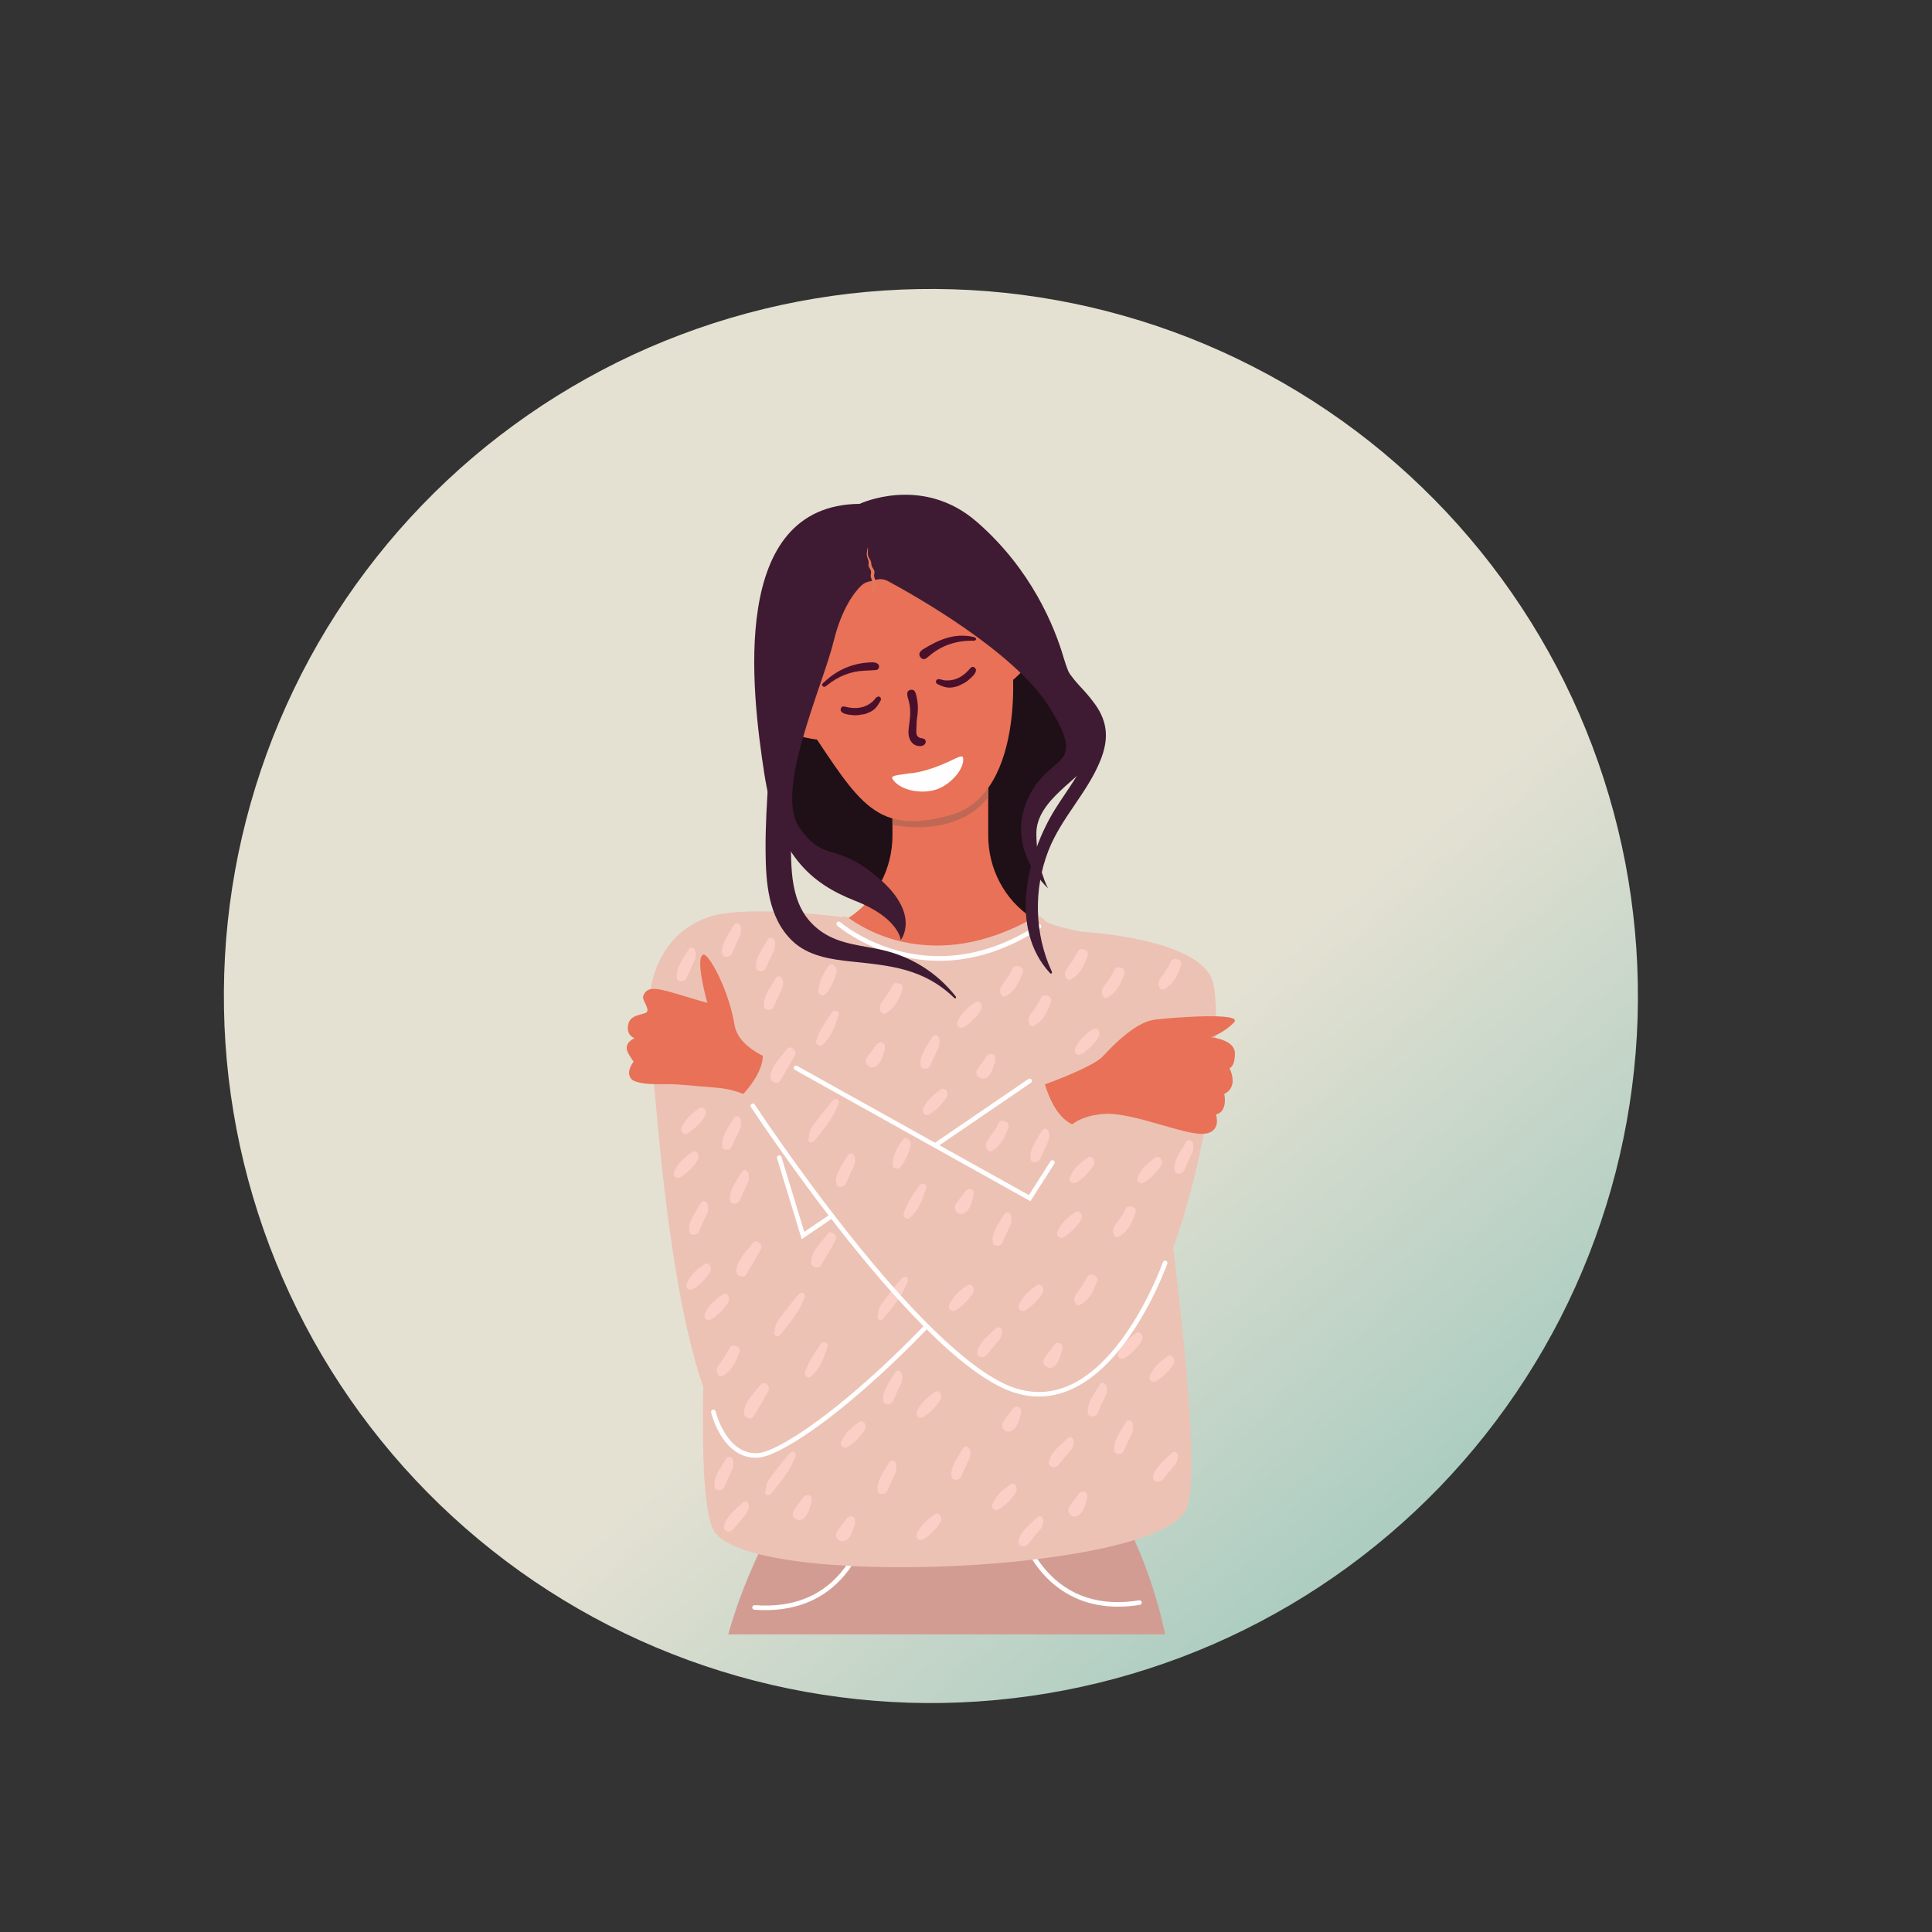 <svg xmlns="http://www.w3.org/2000/svg" xmlns:xlink="http://www.w3.org/1999/xlink" width="220" zoomAndPan="magnify" viewBox="0 0 165 165" height="220" preserveAspectRatio="xMidYMid meet" version="1.0"><rect x="0" y="0" width="165" height="165" fill="#333333" stroke="none"/><defs><clipPath id="e13b6bd53f"><path d="M 19 24 L 140 24 L 140 146 L 19 146 Z M 19 24 " clip-rule="nonzero"/></clipPath><clipPath id="506f629d5d"><path d="M -5.617 78.203 L 86.363 -0.059 L 164.621 91.922 L 72.641 170.18 Z M -5.617 78.203 " clip-rule="nonzero"/></clipPath><clipPath id="19d774edbd"><path d="M -5.617 78.203 L 86.363 -0.059 L 164.621 91.922 L 72.641 170.18 Z M -5.617 78.203 " clip-rule="nonzero"/></clipPath><clipPath id="d05b1c4d5d"><path d="M 125.492 45.934 C 126.773 47.438 127.98 49.004 129.105 50.629 C 130.234 52.254 131.281 53.93 132.242 55.656 C 133.207 57.383 134.082 59.152 134.871 60.965 C 135.66 62.781 136.359 64.629 136.965 66.512 C 137.574 68.391 138.086 70.301 138.508 72.23 C 138.93 74.164 139.254 76.113 139.48 78.078 C 139.711 80.043 139.84 82.012 139.875 83.988 C 139.91 85.969 139.852 87.941 139.691 89.914 C 139.531 91.883 139.277 93.844 138.926 95.789 C 138.574 97.734 138.129 99.66 137.59 101.562 C 137.047 103.465 136.414 105.336 135.691 107.176 C 134.969 109.016 134.156 110.816 133.254 112.578 C 132.352 114.336 131.367 116.051 130.297 117.711 C 129.227 119.375 128.078 120.984 126.852 122.535 C 125.625 124.086 124.324 125.57 122.953 126.996 C 121.578 128.418 120.137 129.77 118.633 131.051 C 117.125 132.332 115.562 133.539 113.938 134.664 C 112.312 135.793 110.637 136.84 108.906 137.801 C 107.18 138.766 105.41 139.641 103.598 140.43 C 101.785 141.219 99.938 141.918 98.055 142.523 C 96.172 143.133 94.266 143.648 92.332 144.066 C 90.398 144.488 88.453 144.812 86.488 145.039 C 84.523 145.27 82.551 145.402 80.574 145.438 C 78.598 145.473 76.621 145.41 74.652 145.25 C 72.68 145.09 70.723 144.836 68.773 144.484 C 66.828 144.133 64.906 143.688 63.004 143.148 C 61.102 142.605 59.23 141.977 57.387 141.25 C 55.547 140.527 53.746 139.715 51.988 138.812 C 50.227 137.91 48.516 136.926 46.852 135.855 C 45.188 134.789 43.582 133.641 42.031 132.41 C 40.48 131.184 38.992 129.883 37.57 128.512 C 36.145 127.137 34.793 125.699 33.512 124.191 C 32.23 122.684 31.027 121.121 29.898 119.496 C 28.77 117.871 27.727 116.195 26.762 114.469 C 25.801 112.738 24.922 110.969 24.133 109.156 C 23.344 107.344 22.645 105.496 22.039 103.613 C 21.43 101.73 20.918 99.824 20.496 97.891 C 20.078 95.961 19.754 94.012 19.523 92.047 C 19.293 90.082 19.164 88.109 19.129 86.133 C 19.094 84.156 19.156 82.184 19.312 80.211 C 19.473 78.238 19.727 76.281 20.078 74.336 C 20.43 72.387 20.875 70.465 21.418 68.562 C 21.957 66.66 22.59 64.789 23.312 62.949 C 24.039 61.109 24.852 59.309 25.75 57.547 C 26.652 55.785 27.637 54.074 28.707 52.41 C 29.777 50.746 30.926 49.141 32.152 47.59 C 33.379 46.039 34.68 44.551 36.055 43.129 C 37.426 41.707 38.867 40.352 40.371 39.07 C 41.879 37.789 43.445 36.586 45.07 35.457 C 46.691 34.328 48.371 33.285 50.098 32.32 C 51.824 31.359 53.594 30.48 55.406 29.691 C 57.223 28.902 59.07 28.207 60.949 27.598 C 62.832 26.992 64.738 26.477 66.672 26.055 C 68.605 25.637 70.555 25.312 72.52 25.082 C 74.48 24.855 76.453 24.723 78.43 24.688 C 80.406 24.652 82.383 24.715 84.352 24.871 C 86.324 25.031 88.281 25.285 90.23 25.637 C 92.176 25.988 94.102 26.434 96.004 26.977 C 97.906 27.516 99.777 28.148 101.617 28.871 C 103.457 29.598 105.258 30.41 107.016 31.312 C 108.777 32.211 110.488 33.195 112.152 34.266 C 113.816 35.336 115.426 36.484 116.977 37.711 C 118.527 38.938 120.012 40.238 121.434 41.613 C 122.859 42.984 124.211 44.426 125.492 45.934 Z M 125.492 45.934 " clip-rule="nonzero"/></clipPath><linearGradient x1="1744.609" gradientTransform="matrix(0.61, 0.717, -0.717, 0.61, -864.324, -1379.872)" y1="244.834" x2="1925.543" gradientUnits="userSpaceOnUse" y2="244.834" id="b26f3af770"><stop stop-opacity="1" stop-color="rgb(89.4%, 88.199%, 82.399%)" offset="0"/><stop stop-opacity="1" stop-color="rgb(89.4%, 88.199%, 82.399%)" offset="0.5"/><stop stop-opacity="1" stop-color="rgb(89.4%, 88.199%, 82.399%)" offset="0.562"/><stop stop-opacity="1" stop-color="rgb(89.4%, 88.199%, 82.399%)" offset="0.594"/><stop stop-opacity="1" stop-color="rgb(89.149%, 88.109%, 82.321%)" offset="0.598"/><stop stop-opacity="1" stop-color="rgb(88.901%, 88.019%, 82.245%)" offset="0.602"/><stop stop-opacity="1" stop-color="rgb(88.568%, 87.898%, 82.141%)" offset="0.605"/><stop stop-opacity="1" stop-color="rgb(88.235%, 87.779%, 82.037%)" offset="0.609"/><stop stop-opacity="1" stop-color="rgb(87.901%, 87.659%, 81.934%)" offset="0.613"/><stop stop-opacity="1" stop-color="rgb(87.569%, 87.538%, 81.831%)" offset="0.617"/><stop stop-opacity="1" stop-color="rgb(87.234%, 87.418%, 81.728%)" offset="0.621"/><stop stop-opacity="1" stop-color="rgb(86.902%, 87.297%, 81.624%)" offset="0.625"/><stop stop-opacity="1" stop-color="rgb(86.568%, 87.177%, 81.52%)" offset="0.629"/><stop stop-opacity="1" stop-color="rgb(86.235%, 87.056%, 81.418%)" offset="0.633"/><stop stop-opacity="1" stop-color="rgb(85.901%, 86.935%, 81.314%)" offset="0.637"/><stop stop-opacity="1" stop-color="rgb(85.568%, 86.816%, 81.21%)" offset="0.641"/><stop stop-opacity="1" stop-color="rgb(85.234%, 86.696%, 81.107%)" offset="0.645"/><stop stop-opacity="1" stop-color="rgb(84.901%, 86.575%, 81.004%)" offset="0.648"/><stop stop-opacity="1" stop-color="rgb(84.567%, 86.455%, 80.901%)" offset="0.652"/><stop stop-opacity="1" stop-color="rgb(84.235%, 86.334%, 80.797%)" offset="0.656"/><stop stop-opacity="1" stop-color="rgb(83.902%, 86.214%, 80.693%)" offset="0.66"/><stop stop-opacity="1" stop-color="rgb(83.569%, 86.093%, 80.591%)" offset="0.664"/><stop stop-opacity="1" stop-color="rgb(83.235%, 85.973%, 80.487%)" offset="0.668"/><stop stop-opacity="1" stop-color="rgb(82.903%, 85.854%, 80.383%)" offset="0.672"/><stop stop-opacity="1" stop-color="rgb(82.568%, 85.733%, 80.28%)" offset="0.676"/><stop stop-opacity="1" stop-color="rgb(82.236%, 85.612%, 80.177%)" offset="0.68"/><stop stop-opacity="1" stop-color="rgb(81.902%, 85.492%, 80.074%)" offset="0.684"/><stop stop-opacity="1" stop-color="rgb(81.569%, 85.371%, 79.97%)" offset="0.688"/><stop stop-opacity="1" stop-color="rgb(81.235%, 85.251%, 79.866%)" offset="0.691"/><stop stop-opacity="1" stop-color="rgb(80.902%, 85.13%, 79.764%)" offset="0.695"/><stop stop-opacity="1" stop-color="rgb(80.568%, 85.01%, 79.66%)" offset="0.699"/><stop stop-opacity="1" stop-color="rgb(80.235%, 84.891%, 79.556%)" offset="0.703"/><stop stop-opacity="1" stop-color="rgb(79.901%, 84.77%, 79.453%)" offset="0.707"/><stop stop-opacity="1" stop-color="rgb(79.568%, 84.65%, 79.35%)" offset="0.711"/><stop stop-opacity="1" stop-color="rgb(79.234%, 84.529%, 79.247%)" offset="0.715"/><stop stop-opacity="1" stop-color="rgb(78.902%, 84.409%, 79.143%)" offset="0.719"/><stop stop-opacity="1" stop-color="rgb(78.569%, 84.288%, 79.039%)" offset="0.723"/><stop stop-opacity="1" stop-color="rgb(78.236%, 84.167%, 78.937%)" offset="0.727"/><stop stop-opacity="1" stop-color="rgb(77.902%, 84.047%, 78.833%)" offset="0.73"/><stop stop-opacity="1" stop-color="rgb(77.57%, 83.928%, 78.729%)" offset="0.734"/><stop stop-opacity="1" stop-color="rgb(77.235%, 83.807%, 78.625%)" offset="0.738"/><stop stop-opacity="1" stop-color="rgb(76.903%, 83.687%, 78.523%)" offset="0.742"/><stop stop-opacity="1" stop-color="rgb(76.569%, 83.566%, 78.419%)" offset="0.746"/><stop stop-opacity="1" stop-color="rgb(76.236%, 83.446%, 78.316%)" offset="0.75"/><stop stop-opacity="1" stop-color="rgb(75.902%, 83.325%, 78.212%)" offset="0.754"/><stop stop-opacity="1" stop-color="rgb(75.569%, 83.205%, 78.11%)" offset="0.758"/><stop stop-opacity="1" stop-color="rgb(75.235%, 83.084%, 78.006%)" offset="0.762"/><stop stop-opacity="1" stop-color="rgb(74.902%, 82.965%, 77.902%)" offset="0.766"/><stop stop-opacity="1" stop-color="rgb(74.568%, 82.845%, 77.798%)" offset="0.77"/><stop stop-opacity="1" stop-color="rgb(74.236%, 82.724%, 77.696%)" offset="0.773"/><stop stop-opacity="1" stop-color="rgb(73.903%, 82.603%, 77.592%)" offset="0.777"/><stop stop-opacity="1" stop-color="rgb(73.57%, 82.483%, 77.489%)" offset="0.781"/><stop stop-opacity="1" stop-color="rgb(73.236%, 82.362%, 77.385%)" offset="0.785"/><stop stop-opacity="1" stop-color="rgb(72.903%, 82.242%, 77.283%)" offset="0.789"/><stop stop-opacity="1" stop-color="rgb(72.569%, 82.121%, 77.179%)" offset="0.793"/><stop stop-opacity="1" stop-color="rgb(72.237%, 82.002%, 77.075%)" offset="0.797"/><stop stop-opacity="1" stop-color="rgb(71.902%, 81.882%, 76.971%)" offset="0.801"/><stop stop-opacity="1" stop-color="rgb(71.57%, 81.761%, 76.869%)" offset="0.805"/><stop stop-opacity="1" stop-color="rgb(71.236%, 81.641%, 76.765%)" offset="0.809"/><stop stop-opacity="1" stop-color="rgb(70.903%, 81.52%, 76.662%)" offset="0.812"/><stop stop-opacity="1" stop-color="rgb(70.569%, 81.4%, 76.558%)" offset="0.816"/><stop stop-opacity="1" stop-color="rgb(70.236%, 81.279%, 76.456%)" offset="0.82"/><stop stop-opacity="1" stop-color="rgb(69.902%, 81.158%, 76.352%)" offset="0.824"/><stop stop-opacity="1" stop-color="rgb(69.569%, 81.038%, 76.248%)" offset="0.828"/><stop stop-opacity="1" stop-color="rgb(69.235%, 80.917%, 76.144%)" offset="0.832"/><stop stop-opacity="1" stop-color="rgb(68.903%, 80.798%, 76.042%)" offset="0.836"/><stop stop-opacity="1" stop-color="rgb(68.57%, 80.678%, 75.938%)" offset="0.84"/><stop stop-opacity="1" stop-color="rgb(68.237%, 80.557%, 75.835%)" offset="0.844"/><stop stop-opacity="1" stop-color="rgb(68.018%, 80.478%, 75.766%)" offset="0.848"/><stop stop-opacity="1" stop-color="rgb(67.799%, 80.399%, 75.699%)" offset="0.852"/><stop stop-opacity="1" stop-color="rgb(67.799%, 80.399%, 75.699%)" offset="0.859"/><stop stop-opacity="1" stop-color="rgb(67.799%, 80.399%, 75.699%)" offset="0.875"/><stop stop-opacity="1" stop-color="rgb(67.799%, 80.399%, 75.699%)" offset="1"/></linearGradient><clipPath id="b67090c002"><path d="M 62 128.664 L 99.691 128.664 L 99.691 139.582 L 62 139.582 Z M 62 128.664 " clip-rule="nonzero"/></clipPath><clipPath id="7c09a38d5b"><path d="M 53.289 81 L 69 81 L 69 96 L 53.289 96 Z M 53.289 81 " clip-rule="nonzero"/></clipPath><clipPath id="d1f1c31ba6"><path d="M 88.465 86.723 L 105.465 86.723 L 105.465 97 L 88.465 97 Z M 88.465 86.723 " clip-rule="nonzero"/></clipPath></defs><g clip-path="url(#e13b6bd53f)"><g clip-path="url(#506f629d5d)"><g clip-path="url(#19d774edbd)"><g clip-path="url(#d05b1c4d5d)"><path fill="url(#b26f3af770)" d="M 89.176 -34.977 L -40.539 75.387 L 69.828 205.102 L 199.543 94.734 Z M 89.176 -34.977 " fill-rule="nonzero"/></g></g></g></g><path fill="#1f0f17" d="M 83.395 49.008 C 83.395 49.008 92.812 59.375 92.082 63.488 C 91.355 67.602 86.715 69.133 87.828 72.32 C 88.941 75.512 87.992 77.391 87.992 77.391 L 87.938 82.605 L 76.926 80.281 C 76.926 80.281 75.312 74.605 72.949 74.09 C 70.582 73.574 68.062 74.152 66.273 70.117 C 64.484 66.082 67.945 46.52 72.305 47.336 C 76.66 48.156 83.395 49.008 83.395 49.008 " fill-opacity="1" fill-rule="nonzero"/><path fill="#e87157" d="M 96.324 91.957 C 95.887 97.852 93.148 112.324 91.992 117.07 C 90.84 121.82 91.609 123.43 91.609 123.43 L 70.258 123.43 C 70.602 121.664 65.832 107.5 65.371 103.75 C 64.91 99.996 64.293 81.391 64.293 81.391 C 68.07 80.645 70.652 79.559 72.414 78.43 C 74.816 76.895 76.219 74.199 76.219 71.359 L 76.219 65.617 L 84.398 65.617 L 84.398 71.359 C 84.398 74.199 85.801 76.895 88.203 78.43 C 89.969 79.559 92.551 80.645 96.324 81.391 C 96.324 81.391 96.762 86.062 96.324 91.957 " fill-opacity="1" fill-rule="nonzero"/><path fill="#bf6854" d="M 84.398 65.617 L 84.398 68.09 C 81.996 71.105 77.902 70.758 76.219 70.457 L 76.219 68.867 C 77.516 67.559 80.215 66.191 82.344 65.617 L 84.398 65.617 " fill-opacity="1" fill-rule="nonzero"/><path fill="#e87157" d="M 85.742 52.613 C 84.602 49.297 82.113 43.957 75.598 44.289 C 74.836 44.328 72.398 44.859 71.789 45.316 L 69.012 47.359 C 68.43 47.793 66.75 50.754 66.5 51.434 C 65.918 53.008 66.262 57.914 69.094 62.145 C 73.395 68.562 74.836 71.402 81.219 69.602 C 87.605 67.801 86.957 56.137 85.742 52.613 " fill-opacity="1" fill-rule="nonzero"/><path fill="#e87157" d="M 85.047 54.863 C 85.047 54.863 85.719 50.32 88.094 52.898 C 90.469 55.477 85.57 58.824 85.57 58.824 L 85.047 54.863 " fill-opacity="1" fill-rule="nonzero"/><path fill="#e87157" d="M 68.977 59.625 C 68.977 59.625 65.973 56.137 65.344 59.578 C 64.715 63.016 70.656 63.25 70.656 63.25 L 68.977 59.625 " fill-opacity="1" fill-rule="nonzero"/><path fill="#4a0f2b" d="M 83.367 54.598 C 83.273 54.77 83.102 54.715 82.965 54.715 C 81.59 54.73 80.367 55.141 79.32 56.051 C 79.121 56.223 78.848 56.465 78.598 56.117 C 78.398 55.84 78.598 55.605 78.812 55.469 C 80.117 54.656 81.48 54.043 83.086 54.387 C 83.207 54.414 83.34 54.434 83.367 54.598 " fill-opacity="1" fill-rule="nonzero"/><path fill="#4a0f2b" d="M 73.867 57.277 C 72.656 57.32 71.586 57.758 70.648 58.516 C 70.516 58.625 70.391 58.727 70.266 58.598 C 70.105 58.434 70.309 58.332 70.406 58.238 C 71.551 57.16 72.91 56.598 74.488 56.566 C 74.613 56.562 74.746 56.586 74.859 56.633 C 75.016 56.695 75.098 56.82 75.066 57 C 75.039 57.152 74.922 57.211 74.793 57.223 C 74.488 57.25 74.176 57.262 73.867 57.277 " fill-opacity="1" fill-rule="nonzero"/><path fill="#4a0f2b" d="M 78.23 59.301 C 78.348 59.746 78.406 60.207 78.387 60.66 C 78.367 61.195 78.262 61.488 78.27 62.008 C 78.273 62.527 78.121 62.973 78.766 63.059 C 78.977 63.086 79.129 63.23 79.031 63.48 C 78.988 63.594 78.832 63.691 78.715 63.707 C 78.004 63.812 77.488 63.203 77.602 62.27 C 77.695 61.477 77.84 60.715 77.617 59.887 C 77.527 59.551 77.309 59.031 77.734 58.926 C 78.051 58.844 78.16 59.047 78.23 59.301 " fill-opacity="1" fill-rule="nonzero"/><path fill="#4a0f2b" d="M 71.809 60.516 C 71.898 60.23 72.152 60.355 72.383 60.402 C 73.164 60.559 73.895 60.461 74.527 59.918 C 74.672 59.793 74.797 59.531 74.984 59.492 C 75.164 59.453 75.301 59.664 75.211 59.824 L 75.102 60.016 C 75.008 60.184 74.895 60.344 74.758 60.484 C 74.492 60.754 74.27 60.832 73.887 60.977 C 73.883 60.98 73.609 61.023 73.609 61.023 C 73.094 61.117 72.984 61.102 72.449 61.027 C 72.266 61.004 71.695 60.887 71.809 60.516 " fill-opacity="1" fill-rule="nonzero"/><path fill="#4a0f2b" d="M 83.234 57.016 C 82.992 56.836 82.863 57.082 82.703 57.254 C 82.16 57.836 81.504 58.18 80.676 58.105 C 80.484 58.086 80.23 57.949 80.055 58.023 C 79.887 58.098 79.895 58.348 80.066 58.426 L 80.262 58.516 C 80.441 58.598 80.625 58.664 80.82 58.699 C 81.191 58.766 81.422 58.699 81.816 58.594 C 81.82 58.594 82.066 58.473 82.07 58.473 C 82.539 58.25 82.621 58.172 83.016 57.805 C 83.152 57.676 83.547 57.25 83.234 57.016 " fill-opacity="1" fill-rule="nonzero"/><path fill="#fefefe" d="M 77.598 66.055 C 78.609 66 80 65.547 81.348 64.895 C 82.172 64.492 82.281 64.5 82.262 64.934 C 82.223 65.875 81.012 67.141 79.84 67.465 C 78.562 67.82 76.988 67.473 76.348 66.695 C 76.004 66.277 76.145 66.258 77.598 66.055 " fill-opacity="1" fill-rule="nonzero"/><g clip-path="url(#b67090c002)"><path fill="#d29c93" d="M 99.508 139.582 L 62.195 139.582 C 62.434 138.727 62.699 137.895 62.973 137.105 C 63.734 134.938 64.586 133.055 65.266 131.691 C 65.691 130.832 66.047 130.18 66.27 129.785 C 66.426 129.516 66.512 129.371 66.512 129.371 C 67.215 129.52 67.918 129.656 68.613 129.781 C 73.105 130.566 77.398 130.762 81.184 130.664 C 81.223 130.66 81.266 130.66 81.305 130.66 C 83.07 130.609 84.719 130.496 86.227 130.344 C 86.227 130.344 86.227 130.344 86.23 130.344 C 86.309 130.336 86.387 130.328 86.465 130.32 C 89.266 130.035 91.551 129.629 93.117 129.305 C 93.477 129.227 93.797 129.156 94.074 129.094 C 94.188 129.066 94.293 129.043 94.395 129.02 C 95.074 128.855 95.441 128.754 95.441 128.754 C 95.441 128.754 95.594 128.988 95.844 129.438 C 96.051 129.812 96.328 130.34 96.645 131.004 C 97.527 132.863 98.707 135.805 99.508 139.582 " fill-opacity="1" fill-rule="nonzero"/></g><path fill="#ffffff" d="M 95.484 137.215 C 94.312 137.215 93.223 137.02 92.227 136.629 C 91.02 136.16 89.953 135.402 89.059 134.387 C 87.535 132.66 87.035 130.805 87.012 130.723 C 86.984 130.621 87.047 130.516 87.152 130.488 C 87.258 130.461 87.363 130.523 87.391 130.625 C 87.398 130.652 87.898 132.488 89.363 134.141 C 91.316 136.348 93.98 137.203 97.281 136.676 C 97.391 136.66 97.488 136.73 97.508 136.836 C 97.523 136.945 97.449 137.043 97.344 137.062 C 96.703 137.164 96.086 137.215 95.484 137.215 " fill-opacity="1" fill-rule="nonzero"/><path fill="#ffffff" d="M 66.293 137.473 C 65.695 137.523 65.074 137.523 64.43 137.477 C 64.32 137.469 64.238 137.375 64.246 137.266 C 64.254 137.16 64.348 137.078 64.457 137.086 C 67.789 137.336 70.371 136.262 72.137 133.898 C 73.457 132.125 73.797 130.246 73.801 130.23 C 73.82 130.125 73.922 130.055 74.027 130.07 C 74.133 130.09 74.203 130.191 74.188 130.297 C 74.172 130.375 73.832 132.27 72.457 134.117 C 71.648 135.203 70.652 136.047 69.492 136.617 C 68.531 137.086 67.461 137.375 66.293 137.473 " fill-opacity="1" fill-rule="nonzero"/><path fill="#ecc2b5" d="M 96.547 81.039 C 96.547 81.039 103.387 123.18 101.379 128.754 C 99.371 134.324 63.629 135.863 60.922 130.656 C 58.215 125.449 62.422 81.035 63.434 80.82 C 63.508 80.805 63.594 80.785 63.688 80.762 C 65.281 80.391 69.754 79.195 71.488 78.656 C 71.652 78.605 71.789 78.367 71.902 78.32 C 72.09 78.234 72.309 78.266 72.473 78.387 C 73.797 79.375 79.781 83.152 88.203 78.43 C 88.203 78.43 88.676 77.93 89.25 78.629 C 89.82 79.328 96.145 80.121 96.348 80.582 L 96.547 81.039 " fill-opacity="1" fill-rule="nonzero"/><path fill="#ecc2b5" d="M 71.902 78.32 C 71.902 78.32 65.395 77.438 61.621 78.047 C 58.219 78.598 54.859 81.715 55.461 87.898 C 56.062 94.074 57.66 123.125 64.414 124.258 C 71.168 125.395 92.496 96.379 92.496 96.379 C 92.496 96.379 91.031 93.066 90.137 90.809 L 69.574 104.852 C 69.574 104.852 67.434 82.438 71.902 78.32 " fill-opacity="1" fill-rule="nonzero"/><path fill="#ffffff" d="M 64.543 124.496 C 63.371 124.496 62.355 123.855 61.586 122.625 C 60.977 121.652 60.738 120.664 60.73 120.625 C 60.707 120.52 60.773 120.414 60.875 120.391 C 60.98 120.363 61.086 120.43 61.113 120.535 C 61.121 120.574 62.039 124.316 64.77 124.098 C 66.137 123.988 69.961 121.695 75.145 116.91 C 79.359 113.02 85.766 106.281 92.332 96.273 C 92.391 96.184 92.512 96.156 92.602 96.215 C 92.695 96.273 92.719 96.395 92.66 96.484 C 86.07 106.527 79.641 113.289 75.41 117.195 C 70.133 122.07 66.277 124.367 64.805 124.484 C 64.715 124.492 64.629 124.496 64.543 124.496 " fill-opacity="1" fill-rule="nonzero"/><path fill="#ffffff" d="M 80.223 82.055 C 78.984 82.055 77.754 81.887 76.539 81.555 C 73.449 80.711 71.578 79.113 71.5 79.043 C 71.418 78.973 71.41 78.848 71.48 78.77 C 71.551 78.688 71.672 78.68 71.754 78.75 C 71.773 78.766 73.652 80.367 76.66 81.184 C 79.426 81.938 83.75 82.164 88.629 78.957 C 88.719 78.898 88.84 78.922 88.902 79.012 C 88.961 79.102 88.938 79.223 88.844 79.281 C 86.637 80.734 84.348 81.625 82.051 81.934 C 81.441 82.016 80.832 82.055 80.223 82.055 " fill-opacity="1" fill-rule="nonzero"/><path fill="#3e1b32" d="M 74.152 49.684 C 73.922 49.742 73.711 49.859 73.543 50.027 C 73.004 50.547 71.898 51.91 71.203 54.746 C 70.266 58.598 66.094 67.629 68.285 70.695 C 70.48 73.766 71.258 71.789 74.98 74.941 C 78.703 78.094 76.926 80.281 76.926 80.281 C 76.926 80.281 76.789 78.406 73.039 76.934 C 69.289 75.461 66.344 73.039 65.266 66.02 C 64.188 58.996 62.238 43.137 73.414 43.031 C 73.414 43.031 78.746 40.504 83.414 44.559 C 88.086 48.617 90.074 53.531 90.855 56.223 C 91.637 58.914 94.254 62.965 93.324 64.734 C 92.398 66.508 88.484 68.27 88.508 71.211 C 88.531 74.152 89.508 75.863 89.508 75.863 C 89.508 75.863 85.918 72.672 87.695 68.418 C 89.473 64.16 93.02 65.902 89.648 60.441 C 86.699 55.66 77.957 50.77 75.828 49.625 C 75.523 49.465 75.176 49.422 74.844 49.508 L 74.152 49.684 " fill-opacity="1" fill-rule="nonzero"/><path fill="#3e1b32" d="M 66.609 60.355 C 66.418 62.438 65.777 64.41 65.633 66.508 C 65.488 68.555 65.367 70.598 65.383 72.656 C 65.406 75.348 65.586 78.312 67.625 80.316 C 68.98 81.652 70.957 81.934 72.707 82.117 C 75.996 82.465 78.879 82.688 81.512 85.242 C 81.598 85.324 81.699 85.199 81.629 85.109 C 80.016 83.043 77.812 81.695 75.352 81.133 C 73.629 80.738 71.809 80.664 70.262 79.637 C 67.562 77.84 67.551 74.754 67.547 71.777 C 67.547 70.023 67.605 68.27 67.578 66.516 C 67.543 64.387 67.031 62.461 66.738 60.355 C 66.727 60.266 66.617 60.266 66.609 60.355 " fill-opacity="1" fill-rule="nonzero"/><path fill="#3e1b32" d="M 87.449 53.664 C 88.008 56.742 89.133 57.789 91.477 59.652 C 95.207 62.621 91.996 66.098 90.141 69.059 C 87.688 72.977 86.133 79.289 89.684 83.117 C 89.766 83.207 89.879 83.09 89.836 82.996 C 88.34 79.789 88.25 75.938 89.543 72.637 C 90.629 69.855 92.855 67.715 93.965 64.977 C 94.641 63.309 94.711 61.777 93.5 60.113 C 92.332 58.508 91.895 58.562 90.559 56.309 C 89.5 54.52 88.566 55.391 87.625 53.586 C 87.57 53.48 87.43 53.562 87.449 53.664 " fill-opacity="1" fill-rule="nonzero"/><path fill="#e67759" d="M 74.098 46.781 C 74.043 47.16 73.961 47.375 74.117 47.73 C 74.227 47.984 74.176 48.027 74.172 48.281 C 74.172 48.43 74.34 48.609 74.375 48.742 C 74.434 48.969 74.324 49.082 74.375 49.285 C 74.406 49.41 74.457 49.523 74.484 49.629 C 74.605 50.059 74.23 50.262 74.551 50.691 C 74.59 50.746 74.68 50.727 74.68 50.652 C 74.691 50.266 74.906 50.043 74.832 49.676 C 74.793 49.504 74.711 49.566 74.652 49.184 C 74.633 49.051 74.715 48.945 74.68 48.793 C 74.609 48.508 74.477 48.551 74.418 48.199 C 74.41 48.141 74.395 47.977 74.371 47.922 C 74.32 47.805 74.242 47.695 74.195 47.598 C 74.066 47.336 74.145 47.145 74.125 46.781 C 74.121 46.77 74.102 46.766 74.098 46.781 " fill-opacity="1" fill-rule="nonzero"/><path fill="#ecc2b5" d="M 92.309 79.566 C 92.309 79.566 101.965 80.047 103.477 83.555 C 104.988 87.062 102.082 114.203 90.945 118.547 C 79.812 122.887 66.992 94.34 66.992 94.34 C 66.992 94.34 68.605 93.52 66.219 90.664 L 88.117 101.258 L 92.309 79.566 " fill-opacity="1" fill-rule="nonzero"/><g clip-path="url(#7c09a38d5b)"><path fill="#e87157" d="M 68.012 93.477 C 67.75 92.887 67.984 91.289 67.383 91.059 C 66.625 90.773 63.109 89.828 62.73 87.527 C 62.227 84.461 60.492 81.375 60.062 81.527 C 59.316 81.793 60.41 85.652 60.41 85.652 C 60.41 85.652 59.523 85.402 57.672 84.844 C 55.922 84.316 55.238 84.266 54.934 85.059 C 54.789 85.441 55.695 86.332 55.078 86.531 C 54.457 86.727 53.82 86.773 53.656 87.484 C 53.438 88.414 54.184 88.664 54.184 88.664 C 54.184 88.664 53.281 89.051 53.582 89.793 C 53.719 90.133 54.113 90.672 54.113 90.672 C 54.113 90.672 53.391 91.543 53.918 92.148 C 54.18 92.449 55.117 92.625 56.496 92.59 C 57.879 92.555 59.395 92.762 60.922 92.871 C 62.836 93.012 64.004 93.457 66.219 95.07 C 68.004 96.371 68.785 95.215 68.012 93.477 " fill-opacity="1" fill-rule="nonzero"/></g><g clip-path="url(#d1f1c31ba6)"><path fill="#e87157" d="M 88.746 92.789 C 88.746 92.789 93.277 91.203 94.176 90.227 C 95.07 89.254 97 87.277 98.621 87.082 C 100.246 86.887 106.176 86.441 105.395 87.305 C 104.609 88.168 103.434 88.586 103.434 88.586 C 103.434 88.586 105.449 88.777 105.465 89.949 C 105.477 91.117 105 91.23 105 91.23 C 105 91.23 105.848 92.793 104.555 93.43 C 104.555 93.43 104.902 94.93 103.848 95.184 C 103.848 95.184 104.375 96.703 102.801 96.832 C 101.223 96.965 96.777 95.016 94.426 95.125 C 92.078 95.238 91.238 96.324 91.238 96.324 C 91.238 96.324 87.938 94.82 88.746 92.789 " fill-opacity="1" fill-rule="nonzero"/></g><path fill="#ecc2b5" d="M 63.289 93.625 C 63.289 93.625 65.266 91.707 65.137 90.004 L 72.863 92.734 L 73.637 98.395 L 71.312 98.863 L 63.289 93.625 " fill-opacity="1" fill-rule="nonzero"/><path fill="#ecc2b5" d="M 88.914 91.203 C 88.914 91.203 89.531 95.488 91.938 96.156 L 88.617 99.281 L 83.934 93.262 L 88.914 91.203 " fill-opacity="1" fill-rule="nonzero"/><path fill="#fbcfc5" d="M 69.094 97.094 C 69.09 96.531 69.348 96.23 69.578 95.926 C 70.039 95.316 70.508 94.711 70.996 94.125 C 71.113 93.984 71.301 93.762 71.523 93.895 C 71.75 94.035 71.609 94.262 71.539 94.449 C 71.102 95.559 70.34 96.449 69.605 97.363 C 69.504 97.488 69.336 97.652 69.148 97.527 C 68.938 97.379 69.098 97.145 69.094 97.094 " fill-opacity="1" fill-rule="nonzero"/><path fill="#fbcfc5" d="M 66.309 92.48 C 65.824 92.41 65.738 92.117 65.812 91.758 C 66.004 90.848 66.723 90.266 67.242 89.562 C 67.352 89.41 67.566 89.438 67.727 89.555 C 67.918 89.695 67.996 89.93 67.898 90.109 C 67.484 90.875 67.035 91.629 66.582 92.375 C 66.535 92.453 66.375 92.457 66.309 92.48 " fill-opacity="1" fill-rule="nonzero"/><path fill="#fbcfc5" d="M 77.086 84.449 C 76.809 85.289 76.461 86.059 75.664 86.523 C 75.422 86.664 75.27 86.52 75.184 86.309 C 75.07 86.035 75.176 85.773 75.332 85.559 C 75.648 85.133 75.969 84.715 76.184 84.223 C 76.305 83.945 76.535 83.918 76.777 83.996 C 76.992 84.062 77.109 84.23 77.086 84.449 " fill-opacity="1" fill-rule="nonzero"/><path fill="#fbcfc5" d="M 71.379 87.406 C 71.148 88.148 70.797 88.688 70.332 89.156 C 70.207 89.285 70.043 89.387 69.855 89.27 C 69.719 89.184 69.668 89.02 69.711 88.879 C 69.992 87.965 70.547 87.199 71.094 86.434 C 71.176 86.312 71.363 86.305 71.504 86.379 C 71.66 86.461 71.672 86.613 71.617 86.762 C 71.531 87.012 71.434 87.262 71.379 87.406 " fill-opacity="1" fill-rule="nonzero"/><path fill="#fbcfc5" d="M 65.242 85.594 C 65.367 84.824 65.875 84.184 66.273 83.508 C 66.402 83.293 66.789 83.336 66.848 83.727 C 66.887 83.988 66.883 84.25 66.754 84.508 C 66.531 84.953 66.324 85.406 66.133 85.867 C 66.012 86.168 65.805 86.289 65.508 86.223 C 65.176 86.152 65.277 85.863 65.242 85.594 " fill-opacity="1" fill-rule="nonzero"/><path fill="#fbcfc5" d="M 82.078 87.793 C 81.777 87.719 81.66 87.504 81.789 87.207 C 82.098 86.508 82.676 86.023 83.273 85.602 C 83.566 85.391 83.844 85.637 83.852 86.008 C 83.863 86.445 82.551 87.77 82.078 87.793 " fill-opacity="1" fill-rule="nonzero"/><path fill="#fbcfc5" d="M 75.559 89.66 C 75.391 90.078 75.336 90.562 74.988 90.922 C 74.754 91.16 74.469 91.25 74.188 91.062 C 73.887 90.863 73.887 90.555 74.066 90.281 C 74.297 89.938 74.574 89.625 74.805 89.281 C 74.961 89.047 75.16 88.957 75.402 89.078 C 75.633 89.195 75.547 89.438 75.559 89.66 " fill-opacity="1" fill-rule="nonzero"/><path fill="#fbcfc5" d="M 79.145 95.242 C 78.844 95.168 78.727 94.957 78.859 94.66 C 79.164 93.957 79.742 93.473 80.34 93.051 C 80.633 92.84 80.91 93.086 80.918 93.457 C 80.93 93.898 79.617 95.219 79.145 95.242 " fill-opacity="1" fill-rule="nonzero"/><path fill="#fbcfc5" d="M 70.363 84.992 C 70.055 85.023 69.871 84.863 69.895 84.539 C 69.945 83.777 70.328 83.129 70.746 82.531 C 70.957 82.234 71.297 82.371 71.43 82.719 C 71.59 83.129 70.797 84.812 70.363 84.992 " fill-opacity="1" fill-rule="nonzero"/><path fill="#fbcfc5" d="M 78.609 90.621 C 78.734 89.852 79.238 89.211 79.641 88.535 C 79.77 88.32 80.156 88.363 80.215 88.754 C 80.254 89.012 80.246 89.277 80.121 89.535 C 79.898 89.98 79.688 90.434 79.5 90.895 C 79.379 91.195 79.172 91.316 78.875 91.25 C 78.539 91.18 78.645 90.891 78.609 90.621 " fill-opacity="1" fill-rule="nonzero"/><path fill="#fbcfc5" d="M 74.992 112.277 C 74.988 111.715 75.246 111.414 75.477 111.109 C 75.938 110.5 76.402 109.895 76.895 109.309 C 77.012 109.168 77.199 108.945 77.418 109.078 C 77.648 109.219 77.508 109.445 77.434 109.633 C 77 110.742 76.234 111.633 75.504 112.547 C 75.402 112.672 75.234 112.84 75.047 112.711 C 74.836 112.562 74.996 112.328 74.992 112.277 " fill-opacity="1" fill-rule="nonzero"/><path fill="#fbcfc5" d="M 69.789 108.266 C 69.301 108.191 69.215 107.902 69.293 107.543 C 69.48 106.629 70.199 106.051 70.719 105.348 C 70.832 105.195 71.043 105.223 71.207 105.34 C 71.395 105.48 71.473 105.715 71.379 105.895 C 70.961 106.66 70.512 107.414 70.059 108.16 C 70.016 108.238 69.852 108.242 69.789 108.266 " fill-opacity="1" fill-rule="nonzero"/><path fill="#fbcfc5" d="M 86.145 96.203 C 85.867 97.043 85.52 97.816 84.727 98.277 C 84.48 98.418 84.328 98.277 84.242 98.062 C 84.129 97.789 84.234 97.527 84.391 97.312 C 84.703 96.887 85.027 96.469 85.242 95.977 C 85.359 95.703 85.59 95.672 85.836 95.75 C 86.051 95.816 86.168 95.984 86.145 96.203 " fill-opacity="1" fill-rule="nonzero"/><path fill="#fbcfc5" d="M 78.848 102.172 C 78.617 102.91 78.266 103.453 77.801 103.922 C 77.676 104.047 77.512 104.152 77.324 104.035 C 77.188 103.949 77.133 103.785 77.18 103.645 C 77.461 102.73 78.016 101.965 78.559 101.195 C 78.645 101.078 78.832 101.066 78.973 101.145 C 79.129 101.227 79.141 101.375 79.086 101.523 C 79 101.777 78.902 102.027 78.848 102.172 " fill-opacity="1" fill-rule="nonzero"/><path fill="#fbcfc5" d="M 71.398 100.719 C 71.523 99.949 72.031 99.312 72.43 98.633 C 72.559 98.418 72.945 98.461 73.004 98.852 C 73.043 99.113 73.035 99.375 72.91 99.633 C 72.688 100.078 72.48 100.531 72.289 100.996 C 72.168 101.293 71.961 101.414 71.664 101.352 C 71.332 101.277 71.434 100.988 71.398 100.719 " fill-opacity="1" fill-rule="nonzero"/><path fill="#fbcfc5" d="M 66.188 113.652 C 66.184 113.086 66.441 112.785 66.672 112.48 C 67.133 111.871 67.598 111.266 68.09 110.68 C 68.207 110.539 68.391 110.316 68.613 110.453 C 68.844 110.59 68.703 110.82 68.629 111.008 C 68.195 112.113 67.43 113.008 66.699 113.918 C 66.594 114.047 66.426 114.211 66.242 114.082 C 66.027 113.934 66.188 113.699 66.188 113.652 " fill-opacity="1" fill-rule="nonzero"/><path fill="#fbcfc5" d="M 63.402 109.039 C 62.918 108.965 62.832 108.672 62.906 108.316 C 63.098 107.402 63.812 106.82 64.332 106.117 C 64.445 105.969 64.66 105.996 64.82 106.113 C 65.012 106.254 65.09 106.488 64.992 106.664 C 64.578 107.434 64.129 108.188 63.676 108.934 C 63.629 109.008 63.469 109.016 63.402 109.039 " fill-opacity="1" fill-rule="nonzero"/><path fill="#fbcfc5" d="M 62.336 102.148 C 62.461 101.383 62.965 100.742 63.367 100.066 C 63.496 99.848 63.883 99.895 63.941 100.281 C 63.98 100.543 63.973 100.809 63.848 101.062 C 63.625 101.512 63.414 101.965 63.227 102.426 C 63.105 102.727 62.898 102.848 62.602 102.781 C 62.266 102.711 62.371 102.422 62.336 102.148 " fill-opacity="1" fill-rule="nonzero"/><path fill="#fbcfc5" d="M 61.664 97.547 C 61.789 96.777 62.297 96.137 62.695 95.461 C 62.824 95.246 63.211 95.289 63.27 95.68 C 63.309 95.938 63.301 96.203 63.176 96.461 C 62.953 96.906 62.742 97.359 62.555 97.82 C 62.434 98.121 62.227 98.242 61.93 98.18 C 61.598 98.105 61.699 97.816 61.664 97.547 " fill-opacity="1" fill-rule="nonzero"/><path fill="#fbcfc5" d="M 61.664 81.062 C 61.789 80.297 62.297 79.656 62.695 78.98 C 62.824 78.766 63.211 78.809 63.27 79.195 C 63.309 79.457 63.301 79.723 63.176 79.977 C 62.953 80.426 62.742 80.879 62.555 81.34 C 62.434 81.641 62.227 81.762 61.93 81.695 C 61.598 81.625 61.699 81.336 61.664 81.062 " fill-opacity="1" fill-rule="nonzero"/><path fill="#fbcfc5" d="M 57.789 83.152 C 57.914 82.387 58.422 81.746 58.82 81.07 C 58.949 80.852 59.336 80.898 59.395 81.285 C 59.434 81.547 59.426 81.812 59.301 82.066 C 59.078 82.516 58.871 82.969 58.68 83.43 C 58.559 83.73 58.352 83.852 58.055 83.785 C 57.723 83.715 57.824 83.426 57.789 83.152 " fill-opacity="1" fill-rule="nonzero"/><path fill="#fbcfc5" d="M 64.57 82.305 C 64.691 81.535 65.199 80.895 65.602 80.219 C 65.73 80.004 66.113 80.047 66.172 80.438 C 66.215 80.699 66.207 80.961 66.082 81.219 C 65.859 81.664 65.648 82.117 65.461 82.578 C 65.336 82.879 65.133 83 64.832 82.938 C 64.5 82.863 64.602 82.574 64.57 82.305 " fill-opacity="1" fill-rule="nonzero"/><path fill="#fbcfc5" d="M 91.68 101.07 C 91.375 101 91.258 100.785 91.391 100.488 C 91.695 99.785 92.273 99.305 92.871 98.879 C 93.168 98.672 93.441 98.914 93.449 99.285 C 93.461 99.727 92.148 101.047 91.68 101.07 " fill-opacity="1" fill-rule="nonzero"/><path fill="#fbcfc5" d="M 83.152 102.172 C 82.984 102.59 82.93 103.074 82.582 103.434 C 82.348 103.676 82.066 103.762 81.781 103.574 C 81.484 103.375 81.48 103.07 81.664 102.793 C 81.891 102.449 82.168 102.137 82.398 101.797 C 82.559 101.559 82.754 101.469 83 101.594 C 83.23 101.707 83.141 101.953 83.152 102.172 " fill-opacity="1" fill-rule="nonzero"/><path fill="#fbcfc5" d="M 81.387 111.973 C 81.086 111.902 80.969 111.688 81.098 111.391 C 81.402 110.688 81.984 110.207 82.582 109.781 C 82.875 109.574 83.152 109.816 83.16 110.188 C 83.172 110.629 81.859 111.953 81.387 111.973 " fill-opacity="1" fill-rule="nonzero"/><path fill="#fbcfc5" d="M 76.695 99.812 C 76.387 99.848 76.203 99.684 76.227 99.363 C 76.277 98.602 76.66 97.953 77.078 97.352 C 77.289 97.059 77.629 97.195 77.762 97.543 C 77.922 97.953 77.133 99.637 76.695 99.812 " fill-opacity="1" fill-rule="nonzero"/><path fill="#fbcfc5" d="M 84.766 105.746 C 84.887 104.977 85.395 104.336 85.797 103.66 C 85.926 103.445 86.312 103.488 86.371 103.879 C 86.41 104.141 86.402 104.402 86.277 104.66 C 86.055 105.105 85.844 105.559 85.656 106.02 C 85.535 106.32 85.328 106.441 85.027 106.379 C 84.699 106.305 84.801 106.016 84.766 105.746 " fill-opacity="1" fill-rule="nonzero"/><path fill="#fbcfc5" d="M 65.402 127.227 C 65.398 126.664 65.66 126.363 65.887 126.059 C 66.348 125.449 66.816 124.844 67.305 124.258 C 67.422 124.117 67.609 123.895 67.832 124.031 C 68.062 124.168 67.922 124.398 67.848 124.582 C 67.414 125.691 66.648 126.586 65.914 127.496 C 65.812 127.625 65.645 127.789 65.457 127.66 C 65.246 127.512 65.406 127.277 65.402 127.227 " fill-opacity="1" fill-rule="nonzero"/><path fill="#fbcfc5" d="M 64.047 121.141 C 63.562 121.07 63.477 120.777 63.551 120.418 C 63.742 119.508 64.461 118.926 64.98 118.223 C 65.09 118.07 65.305 118.098 65.465 118.219 C 65.656 118.355 65.734 118.59 65.637 118.77 C 65.219 119.539 64.773 120.289 64.32 121.035 C 64.273 121.113 64.113 121.121 64.047 121.141 " fill-opacity="1" fill-rule="nonzero"/><path fill="#fbcfc5" d="M 70.426 115.707 C 70.199 116.445 69.848 116.988 69.383 117.457 C 69.258 117.582 69.094 117.688 68.906 117.57 C 68.77 117.484 68.715 117.32 68.762 117.18 C 69.043 116.266 69.598 115.5 70.141 114.73 C 70.227 114.609 70.41 114.602 70.555 114.68 C 70.711 114.762 70.723 114.91 70.668 115.062 C 70.578 115.312 70.484 115.559 70.426 115.707 " fill-opacity="1" fill-rule="nonzero"/><path fill="#fbcfc5" d="M 72.156 123.648 C 71.855 123.578 71.738 123.363 71.867 123.066 C 72.176 122.363 72.754 121.883 73.352 121.457 C 73.648 121.25 73.922 121.492 73.93 121.867 C 73.941 122.305 72.629 123.629 72.156 123.648 " fill-opacity="1" fill-rule="nonzero"/><path fill="#fbcfc5" d="M 75.426 119.281 C 75.551 118.512 76.059 117.871 76.461 117.195 C 76.586 116.98 76.973 117.023 77.031 117.414 C 77.07 117.676 77.066 117.938 76.938 118.195 C 76.719 118.641 76.508 119.094 76.316 119.555 C 76.195 119.855 75.992 119.977 75.691 119.914 C 75.359 119.84 75.461 119.551 75.426 119.281 " fill-opacity="1" fill-rule="nonzero"/><path fill="#fbcfc5" d="M 89.777 85.504 C 89.5 86.344 89.152 87.117 88.355 87.578 C 88.109 87.719 87.961 87.574 87.875 87.363 C 87.762 87.09 87.863 86.828 88.023 86.613 C 88.336 86.188 88.66 85.77 88.875 85.277 C 88.992 85 89.223 84.973 89.469 85.051 C 89.684 85.117 89.801 85.285 89.777 85.504 " fill-opacity="1" fill-rule="nonzero"/><path fill="#fbcfc5" d="M 92.125 90.094 C 91.82 90.023 91.707 89.809 91.836 89.512 C 92.141 88.809 92.719 88.328 93.316 87.902 C 93.613 87.695 93.887 87.938 93.898 88.312 C 93.906 88.75 92.594 90.07 92.125 90.094 " fill-opacity="1" fill-rule="nonzero"/><path fill="#fbcfc5" d="M 84.996 90.629 C 84.832 91.047 84.777 91.531 84.426 91.891 C 84.191 92.133 83.91 92.219 83.625 92.031 C 83.328 91.836 83.324 91.527 83.508 91.25 C 83.734 90.906 84.012 90.594 84.242 90.254 C 84.402 90.016 84.602 89.926 84.844 90.051 C 85.074 90.164 84.988 90.41 84.996 90.629 " fill-opacity="1" fill-rule="nonzero"/><path fill="#fbcfc5" d="M 87.992 98.609 C 88.113 97.84 88.621 97.199 89.023 96.523 C 89.148 96.309 89.535 96.352 89.594 96.742 C 89.633 97 89.629 97.266 89.5 97.523 C 89.281 97.969 89.07 98.422 88.883 98.883 C 88.758 99.184 88.555 99.305 88.254 99.238 C 87.922 99.168 88.023 98.879 87.992 98.609 " fill-opacity="1" fill-rule="nonzero"/><path fill="#fbcfc5" d="M 96.047 83.098 C 95.766 83.938 95.422 84.707 94.625 85.172 C 94.379 85.312 94.23 85.168 94.141 84.957 C 94.031 84.684 94.133 84.422 94.293 84.207 C 94.605 83.781 94.93 83.363 95.141 82.871 C 95.262 82.594 95.492 82.566 95.734 82.645 C 95.953 82.711 96.07 82.879 96.047 83.098 " fill-opacity="1" fill-rule="nonzero"/><path fill="#fbcfc5" d="M 100.883 82.391 C 100.605 83.23 100.258 84 99.465 84.461 C 99.219 84.605 99.066 84.461 98.98 84.25 C 98.867 83.977 98.973 83.711 99.129 83.5 C 99.445 83.07 99.766 82.652 99.98 82.164 C 100.102 81.887 100.332 81.859 100.574 81.934 C 100.793 82 100.906 82.168 100.883 82.391 " fill-opacity="1" fill-rule="nonzero"/><path fill="#fbcfc5" d="M 87.367 82.98 C 87.086 83.824 86.738 84.594 85.945 85.055 C 85.699 85.199 85.547 85.055 85.461 84.844 C 85.352 84.57 85.453 84.305 85.609 84.094 C 85.926 83.664 86.25 83.246 86.461 82.758 C 86.582 82.48 86.812 82.453 87.055 82.527 C 87.273 82.598 87.387 82.762 87.367 82.98 " fill-opacity="1" fill-rule="nonzero"/><path fill="#fbcfc5" d="M 92.91 81.551 C 92.633 82.391 92.285 83.164 91.492 83.625 C 91.242 83.766 91.094 83.625 91.008 83.414 C 90.895 83.137 91 82.875 91.156 82.664 C 91.469 82.234 91.793 81.816 92.008 81.324 C 92.125 81.051 92.355 81.02 92.602 81.098 C 92.816 81.164 92.934 81.332 92.91 81.551 " fill-opacity="1" fill-rule="nonzero"/><path fill="#fbcfc5" d="M 100.289 99.586 C 100.414 98.816 100.922 98.176 101.32 97.5 C 101.449 97.285 101.836 97.328 101.895 97.719 C 101.934 97.977 101.926 98.242 101.801 98.5 C 101.578 98.945 101.371 99.398 101.18 99.863 C 101.059 100.16 100.852 100.281 100.555 100.219 C 100.223 100.145 100.324 99.855 100.289 99.586 " fill-opacity="1" fill-rule="nonzero"/><path fill="#fbcfc5" d="M 93.711 109.348 C 93.434 110.188 93.086 110.957 92.289 111.418 C 92.043 111.562 91.895 111.418 91.805 111.207 C 91.695 110.934 91.797 110.672 91.957 110.457 C 92.27 110.031 92.594 109.613 92.805 109.121 C 92.926 108.844 93.156 108.816 93.402 108.895 C 93.617 108.961 93.734 109.129 93.711 109.348 " fill-opacity="1" fill-rule="nonzero"/><path fill="#fbcfc5" d="M 95.801 116.059 C 95.5 115.988 95.383 115.773 95.512 115.477 C 95.816 114.777 96.398 114.293 96.996 113.871 C 97.289 113.66 97.566 113.906 97.574 114.277 C 97.586 114.715 96.273 116.039 95.801 116.059 " fill-opacity="1" fill-rule="nonzero"/><path fill="#fbcfc5" d="M 90.719 115.316 C 90.551 115.734 90.496 116.219 90.148 116.578 C 89.914 116.816 89.629 116.902 89.348 116.715 C 89.051 116.52 89.043 116.211 89.227 115.934 C 89.457 115.59 89.734 115.281 89.965 114.938 C 90.121 114.703 90.32 114.609 90.566 114.734 C 90.793 114.852 90.707 115.094 90.719 115.316 " fill-opacity="1" fill-rule="nonzero"/><path fill="#fbcfc5" d="M 92.898 120.32 C 93.023 119.551 93.531 118.914 93.93 118.234 C 94.059 118.02 94.445 118.062 94.504 118.453 C 94.543 118.711 94.539 118.977 94.41 119.234 C 94.191 119.68 93.98 120.133 93.789 120.598 C 93.668 120.895 93.465 121.016 93.164 120.953 C 92.832 120.879 92.934 120.59 92.898 120.32 " fill-opacity="1" fill-rule="nonzero"/><path fill="#fbcfc5" d="M 95.148 123.52 C 95.273 122.75 95.781 122.109 96.184 121.434 C 96.309 121.219 96.695 121.262 96.754 121.652 C 96.793 121.914 96.789 122.176 96.66 122.434 C 96.441 122.879 96.23 123.332 96.043 123.793 C 95.918 124.094 95.715 124.215 95.414 124.148 C 95.082 124.078 95.184 123.789 95.148 123.52 " fill-opacity="1" fill-rule="nonzero"/><path fill="#fbcfc5" d="M 87.332 111.973 C 87.031 111.902 86.91 111.688 87.043 111.391 C 87.348 110.688 87.93 110.207 88.523 109.781 C 88.82 109.574 89.094 109.816 89.105 110.188 C 89.113 110.629 87.801 111.953 87.332 111.973 " fill-opacity="1" fill-rule="nonzero"/><path fill="#fbcfc5" d="M 97 103.516 C 96.723 104.355 96.375 105.129 95.578 105.59 C 95.332 105.73 95.184 105.59 95.098 105.375 C 94.984 105.102 95.09 104.84 95.246 104.625 C 95.559 104.199 95.883 103.781 96.098 103.289 C 96.215 103.016 96.449 102.988 96.691 103.062 C 96.906 103.129 97.023 103.297 97 103.516 " fill-opacity="1" fill-rule="nonzero"/><path fill="#fbcfc5" d="M 90.621 105.719 C 90.32 105.648 90.203 105.434 90.332 105.133 C 90.637 104.434 91.219 103.949 91.816 103.527 C 92.109 103.316 92.383 103.562 92.395 103.934 C 92.406 104.371 91.09 105.695 90.621 105.719 " fill-opacity="1" fill-rule="nonzero"/><path fill="#fbcfc5" d="M 97.461 101.07 C 97.156 101 97.043 100.785 97.172 100.488 C 97.477 99.785 98.055 99.305 98.652 98.879 C 98.949 98.672 99.223 98.914 99.234 99.285 C 99.242 99.727 97.93 101.047 97.461 101.07 " fill-opacity="1" fill-rule="nonzero"/><path fill="#fbcfc5" d="M 58.848 104.805 C 58.969 104.035 59.477 103.395 59.879 102.719 C 60.008 102.504 60.395 102.547 60.453 102.938 C 60.492 103.195 60.484 103.461 60.359 103.715 C 60.137 104.164 59.926 104.617 59.738 105.078 C 59.613 105.379 59.41 105.5 59.109 105.434 C 58.777 105.363 58.883 105.074 58.848 104.805 " fill-opacity="1" fill-rule="nonzero"/><path fill="#fbcfc5" d="M 58.945 110.172 C 58.641 110.102 58.527 109.887 58.656 109.59 C 58.961 108.887 59.539 108.406 60.137 107.98 C 60.434 107.773 60.707 108.016 60.719 108.391 C 60.73 108.828 59.414 110.152 58.945 110.172 " fill-opacity="1" fill-rule="nonzero"/><path fill="#fbcfc5" d="M 57.887 100.602 C 57.586 100.531 57.469 100.316 57.598 100.02 C 57.902 99.316 58.484 98.836 59.082 98.41 C 59.375 98.203 59.652 98.445 59.66 98.816 C 59.672 99.258 58.359 100.582 57.887 100.602 " fill-opacity="1" fill-rule="nonzero"/><path fill="#fbcfc5" d="M 58.516 96.848 C 58.215 96.777 58.098 96.562 58.227 96.266 C 58.535 95.562 59.113 95.078 59.711 94.656 C 60.008 94.449 60.281 94.691 60.289 95.062 C 60.301 95.504 58.988 96.824 58.516 96.848 " fill-opacity="1" fill-rule="nonzero"/><path fill="#fbcfc5" d="M 63.168 115.418 C 62.887 116.258 62.543 117.027 61.746 117.492 C 61.5 117.633 61.352 117.488 61.266 117.277 C 61.152 117.004 61.254 116.742 61.414 116.527 C 61.727 116.102 62.051 115.68 62.266 115.191 C 62.383 114.914 62.613 114.887 62.859 114.961 C 63.074 115.031 63.191 115.199 63.168 115.418 " fill-opacity="1" fill-rule="nonzero"/><path fill="#fbcfc5" d="M 60.5 112.75 C 60.199 112.676 60.082 112.465 60.211 112.168 C 60.516 111.465 61.098 110.98 61.695 110.559 C 61.988 110.348 62.266 110.594 62.273 110.965 C 62.285 111.402 60.973 112.727 60.5 112.75 " fill-opacity="1" fill-rule="nonzero"/><path fill="#fbcfc5" d="M 98.516 118.027 C 98.215 117.957 98.098 117.742 98.227 117.445 C 98.535 116.746 99.113 116.262 99.711 115.836 C 100.004 115.629 100.281 115.871 100.289 116.246 C 100.301 116.684 98.988 118.008 98.516 118.027 " fill-opacity="1" fill-rule="nonzero"/><path fill="#fbcfc5" d="M 87.195 120.766 C 87.027 121.184 86.973 121.668 86.625 122.027 C 86.391 122.266 86.105 122.355 85.824 122.168 C 85.527 121.969 85.523 121.66 85.703 121.387 C 85.934 121.043 86.211 120.73 86.441 120.387 C 86.602 120.152 86.797 120.062 87.043 120.184 C 87.27 120.301 87.184 120.543 87.195 120.766 " fill-opacity="1" fill-rule="nonzero"/><path fill="#fbcfc5" d="M 78.613 121.094 C 78.312 121.02 78.195 120.805 78.324 120.508 C 78.633 119.809 79.211 119.324 79.809 118.902 C 80.102 118.691 80.379 118.938 80.387 119.309 C 80.398 119.746 79.086 121.07 78.613 121.094 " fill-opacity="1" fill-rule="nonzero"/><path fill="#fbcfc5" d="M 83.531 115.16 C 83.855 114.453 84.512 113.969 85.078 113.422 C 85.258 113.246 85.621 113.387 85.574 113.781 C 85.543 114.043 85.469 114.293 85.277 114.508 C 84.945 114.883 84.621 115.266 84.32 115.66 C 84.121 115.918 83.891 115.98 83.621 115.84 C 83.316 115.684 83.492 115.43 83.531 115.16 " fill-opacity="1" fill-rule="nonzero"/><path fill="#fbcfc5" d="M 78.613 131.531 C 78.312 131.461 78.195 131.246 78.324 130.949 C 78.633 130.246 79.211 129.766 79.809 129.34 C 80.102 129.133 80.379 129.375 80.387 129.75 C 80.398 130.188 79.086 131.512 78.613 131.531 " fill-opacity="1" fill-rule="nonzero"/><path fill="#fbcfc5" d="M 81.246 125.73 C 81.371 124.965 81.879 124.324 82.277 123.648 C 82.406 123.434 82.793 123.477 82.852 123.863 C 82.891 124.125 82.887 124.391 82.758 124.645 C 82.539 125.094 82.328 125.547 82.137 126.008 C 82.016 126.309 81.809 126.43 81.512 126.363 C 81.18 126.293 81.281 126.004 81.246 125.73 " fill-opacity="1" fill-rule="nonzero"/><path fill="#fbcfc5" d="M 92.84 128.016 C 92.676 128.434 92.621 128.918 92.27 129.277 C 92.035 129.516 91.754 129.605 91.469 129.418 C 91.172 129.219 91.168 128.91 91.352 128.633 C 91.578 128.289 91.855 127.98 92.086 127.637 C 92.246 127.402 92.441 127.312 92.688 127.434 C 92.918 127.551 92.828 127.793 92.84 128.016 " fill-opacity="1" fill-rule="nonzero"/><path fill="#fbcfc5" d="M 85.07 128.977 C 84.77 128.906 84.652 128.688 84.781 128.395 C 85.086 127.691 85.668 127.207 86.266 126.785 C 86.559 126.574 86.836 126.82 86.844 127.191 C 86.855 127.629 85.543 128.953 85.07 128.977 " fill-opacity="1" fill-rule="nonzero"/><path fill="#fbcfc5" d="M 89.66 124.551 C 89.98 123.844 90.641 123.355 91.207 122.809 C 91.387 122.633 91.75 122.777 91.703 123.168 C 91.672 123.43 91.594 123.684 91.406 123.898 C 91.074 124.27 90.75 124.652 90.445 125.051 C 90.25 125.305 90.02 125.367 89.746 125.23 C 89.445 125.074 89.621 124.82 89.66 124.551 " fill-opacity="1" fill-rule="nonzero"/><path fill="#fbcfc5" d="M 98.562 125.801 C 98.883 125.094 99.543 124.609 100.109 124.062 C 100.289 123.887 100.648 124.031 100.605 124.422 C 100.574 124.684 100.496 124.938 100.305 125.148 C 99.977 125.523 99.652 125.906 99.348 126.301 C 99.152 126.559 98.922 126.621 98.648 126.48 C 98.348 126.324 98.523 126.07 98.562 125.801 " fill-opacity="1" fill-rule="nonzero"/><path fill="#fbcfc5" d="M 61.004 126.629 C 61.125 125.863 61.633 125.223 62.035 124.547 C 62.164 124.328 62.551 124.371 62.609 124.762 C 62.648 125.023 62.641 125.289 62.516 125.543 C 62.293 125.988 62.082 126.445 61.895 126.906 C 61.773 127.203 61.566 127.324 61.27 127.262 C 60.934 127.191 61.035 126.898 61.004 126.629 " fill-opacity="1" fill-rule="nonzero"/><path fill="#fbcfc5" d="M 73.016 130.129 C 72.848 130.547 72.793 131.031 72.445 131.391 C 72.211 131.633 71.926 131.719 71.645 131.531 C 71.344 131.336 71.34 131.027 71.523 130.75 C 71.75 130.406 72.031 130.094 72.262 129.754 C 72.418 129.516 72.617 129.426 72.859 129.551 C 73.09 129.664 73.004 129.91 73.016 130.129 " fill-opacity="1" fill-rule="nonzero"/><path fill="#fbcfc5" d="M 87.066 131.309 C 87.387 130.602 88.047 130.117 88.613 129.566 C 88.793 129.391 89.156 129.535 89.109 129.926 C 89.078 130.188 89 130.441 88.812 130.656 C 88.48 131.027 88.156 131.41 87.852 131.809 C 87.656 132.062 87.426 132.129 87.156 131.988 C 86.852 131.832 87.027 131.578 87.066 131.309 " fill-opacity="1" fill-rule="nonzero"/><path fill="#fbcfc5" d="M 74.938 126.945 C 75.059 126.176 75.566 125.535 75.969 124.859 C 76.098 124.645 76.484 124.688 76.543 125.074 C 76.582 125.336 76.574 125.602 76.445 125.855 C 76.227 126.305 76.016 126.758 75.828 127.219 C 75.703 127.52 75.5 127.641 75.199 127.574 C 74.867 127.504 74.969 127.215 74.938 126.945 " fill-opacity="1" fill-rule="nonzero"/><path fill="#fbcfc5" d="M 69.309 128.316 C 69.145 128.734 69.09 129.223 68.738 129.578 C 68.504 129.82 68.223 129.906 67.938 129.719 C 67.641 129.523 67.637 129.215 67.82 128.938 C 68.047 128.594 68.328 128.285 68.555 127.941 C 68.715 127.703 68.91 127.613 69.156 127.738 C 69.387 127.855 69.301 128.098 69.309 128.316 " fill-opacity="1" fill-rule="nonzero"/><path fill="#fbcfc5" d="M 61.902 130.047 C 62.223 129.34 62.883 128.855 63.449 128.309 C 63.629 128.133 63.992 128.277 63.945 128.668 C 63.914 128.93 63.836 129.184 63.648 129.398 C 63.316 129.77 62.992 130.152 62.688 130.547 C 62.492 130.805 62.262 130.867 61.988 130.727 C 61.688 130.57 61.863 130.32 61.902 130.047 " fill-opacity="1" fill-rule="nonzero"/><path fill="#ffffff" d="M 88.719 119.27 C 88 119.27 87.273 119.148 86.543 118.906 C 84.66 118.285 82.305 116.613 79.551 113.934 C 77.355 111.805 74.898 109.031 72.246 105.695 C 67.73 100.016 64.164 94.594 64.129 94.543 C 64.07 94.453 64.098 94.332 64.188 94.273 C 64.277 94.211 64.398 94.238 64.457 94.328 C 64.492 94.383 68.051 99.789 72.555 105.453 C 78.496 112.93 83.379 117.453 86.668 118.539 C 89.949 119.617 93.07 118.156 95.945 114.188 C 98.113 111.191 99.309 107.824 99.32 107.793 C 99.355 107.691 99.469 107.637 99.57 107.672 C 99.672 107.707 99.727 107.82 99.691 107.922 C 99.68 107.953 98.465 111.371 96.266 114.41 C 94.969 116.203 93.582 117.523 92.152 118.324 C 91.031 118.953 89.883 119.27 88.719 119.27 " fill-opacity="1" fill-rule="nonzero"/><path fill="#ffffff" d="M 88 102.586 L 67.883 91.371 C 67.789 91.32 67.754 91.199 67.809 91.105 C 67.859 91.012 67.98 90.98 68.074 91.031 L 87.871 102.066 L 89.715 99.176 C 89.773 99.086 89.895 99.059 89.984 99.117 C 90.078 99.176 90.105 99.293 90.047 99.387 L 88 102.586 " fill-opacity="1" fill-rule="nonzero"/><path fill="#ffffff" d="M 79.863 98.02 C 79.801 98.02 79.738 97.992 79.699 97.938 C 79.641 97.848 79.66 97.727 79.75 97.664 L 87.824 92.152 C 87.914 92.09 88.035 92.113 88.098 92.203 C 88.16 92.293 88.137 92.414 88.047 92.473 L 79.973 97.984 C 79.938 98.008 79.898 98.02 79.863 98.02 " fill-opacity="1" fill-rule="nonzero"/><path fill="#ffffff" d="M 68.469 105.828 L 66.363 98.922 C 66.332 98.816 66.391 98.707 66.496 98.68 C 66.598 98.648 66.707 98.703 66.738 98.809 L 68.688 105.207 L 70.938 103.684 C 71.023 103.621 71.148 103.645 71.207 103.734 C 71.27 103.824 71.246 103.945 71.156 104.004 L 68.469 105.828 " fill-opacity="1" fill-rule="nonzero"/></svg>